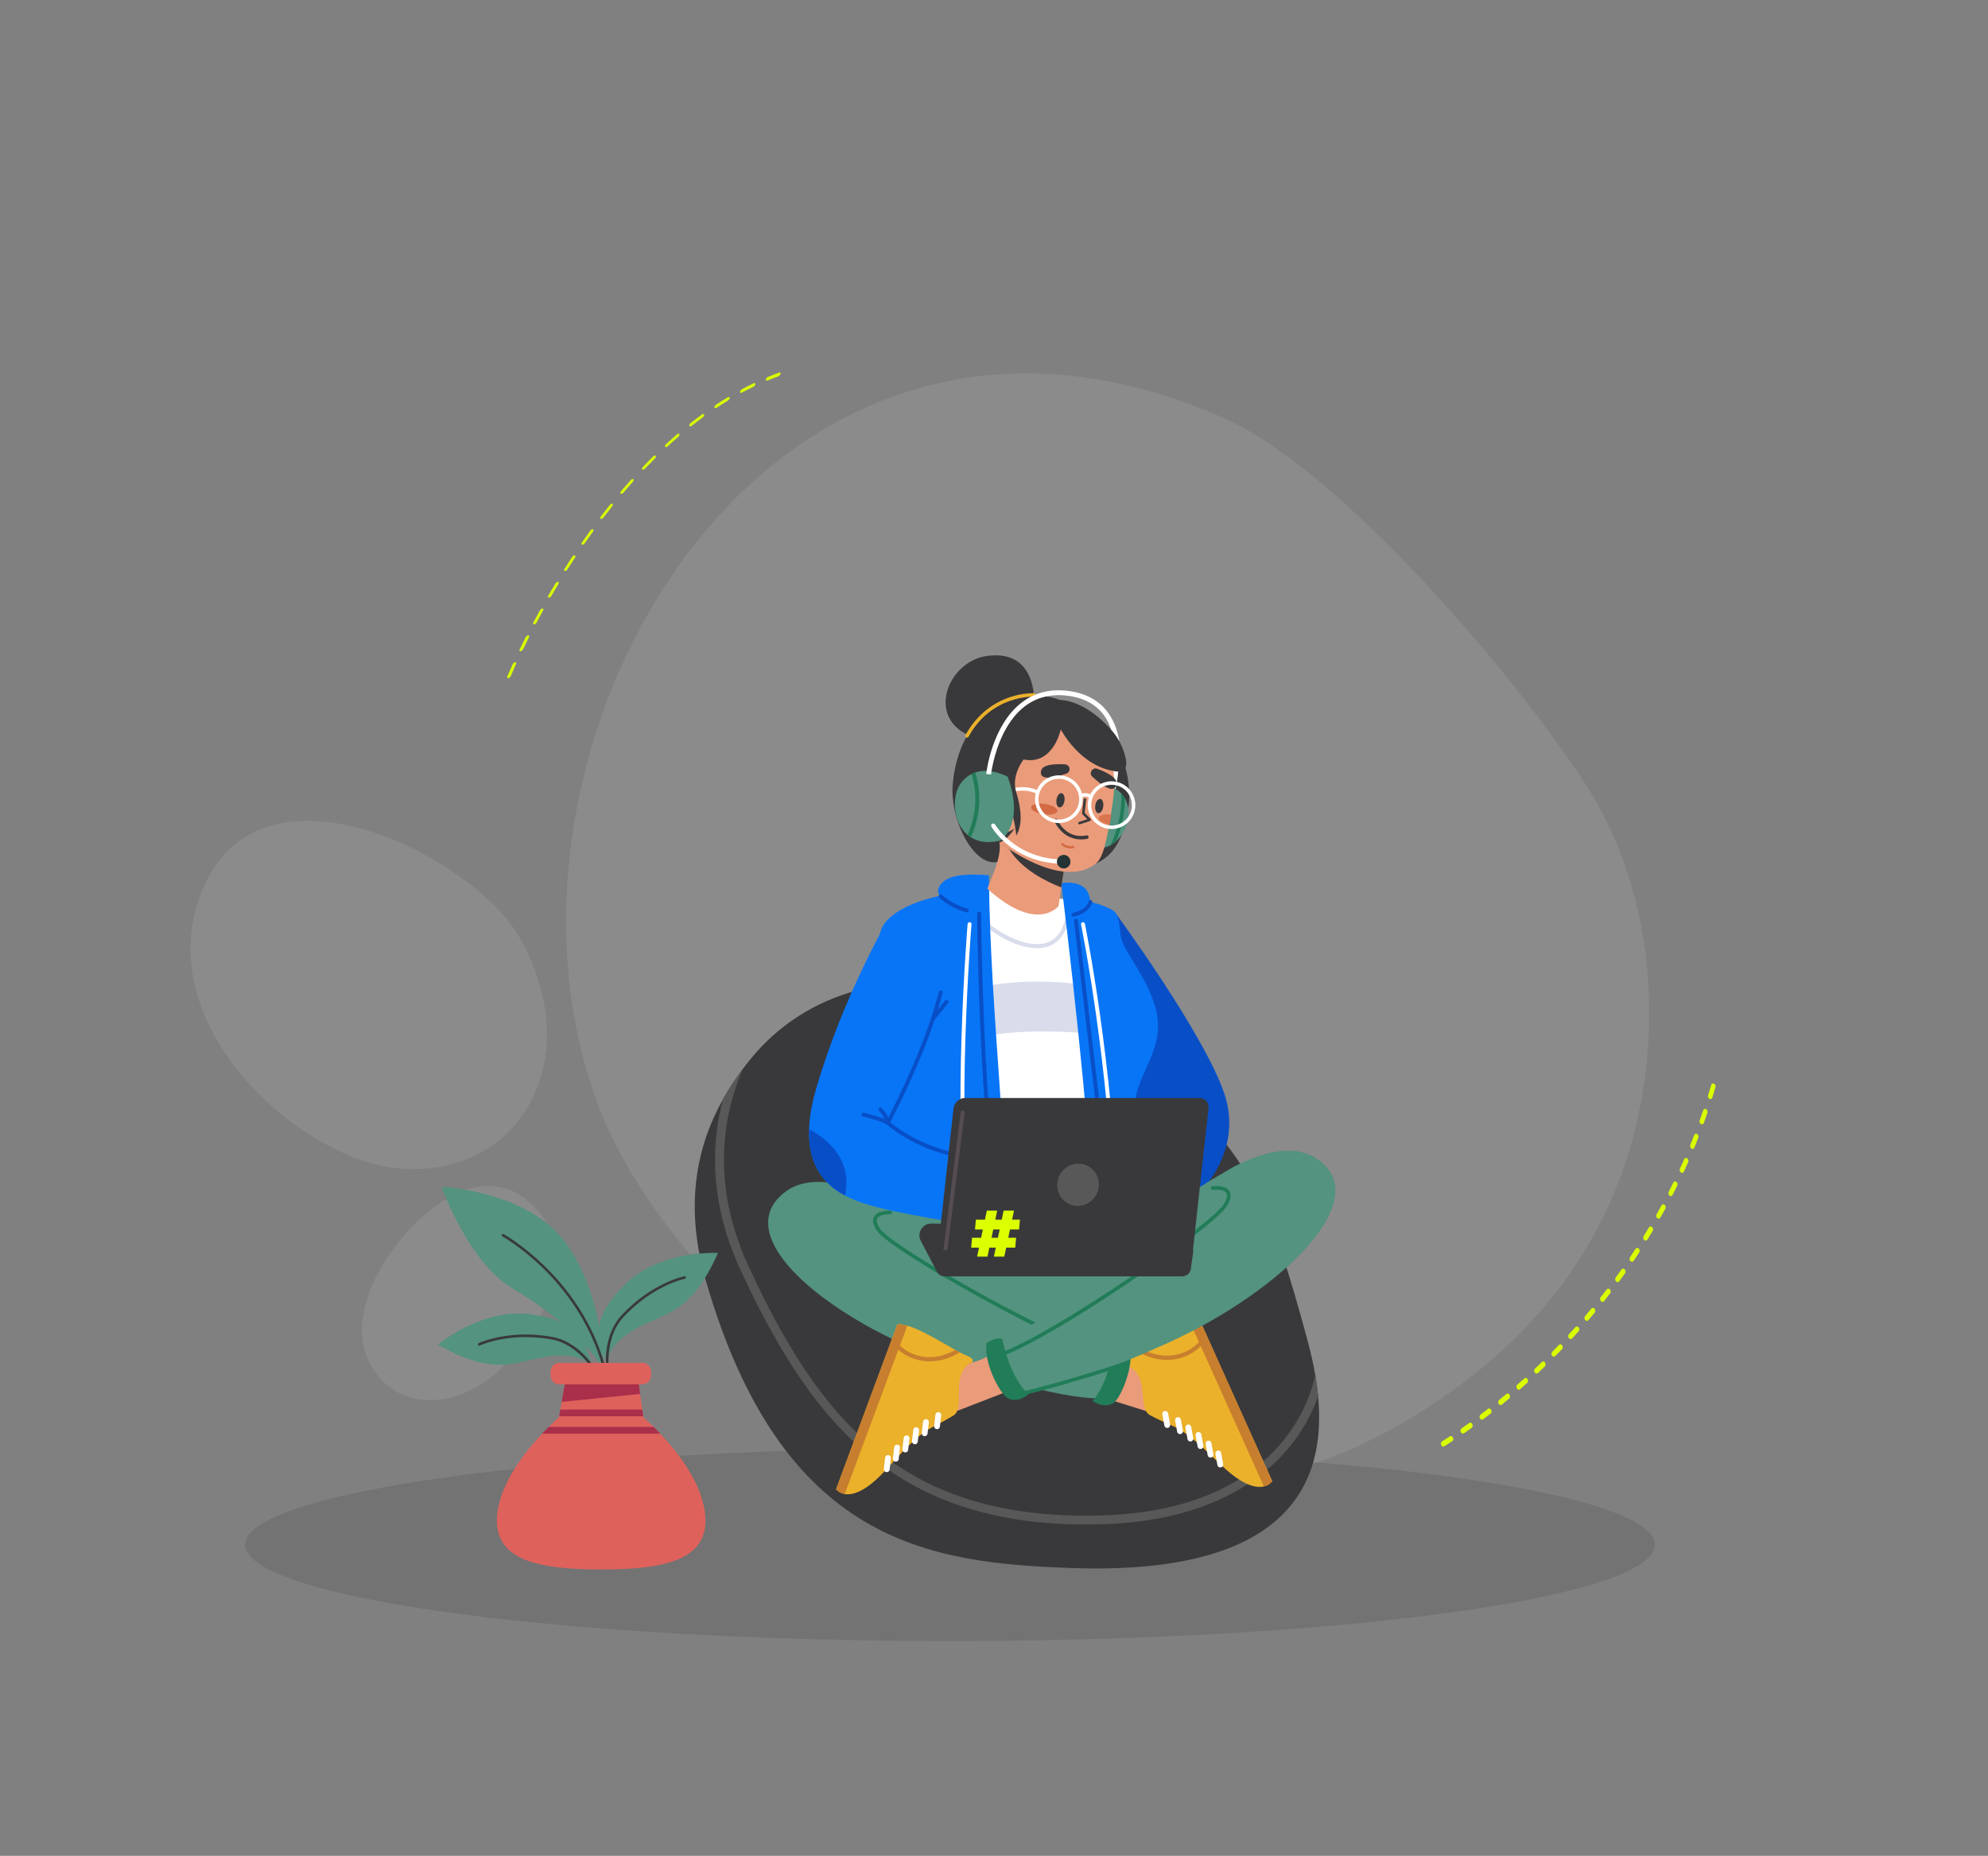 <?xml version="1.0" encoding="UTF-8"?> <svg xmlns="http://www.w3.org/2000/svg" width="361" height="337" viewBox="0 0 361 337" fill="none"><rect x="0" y="0" width="361" height="337" fill="#808080" stroke="none"/> <path opacity="0.4" d="M287.612 141.916C295.853 154.551 300.016 170.199 299.407 187.175C298.62 209.093 289.89 237.095 256.43 257.371C193.034 295.786 124.675 241.932 108.914 201.428C83.873 137.052 138.429 38.863 222.253 75.931C243.097 85.146 274.53 121.867 287.612 141.916Z" fill="white" fill-opacity="0.22"></path> <path opacity="0.4" d="M63.059 209.703C78.727 216.575 96.794 209.599 99.138 191.032C100.321 181.653 95.895 171.341 91.784 166.575C78.984 151.738 43.486 136.719 35.598 164.985C30.493 183.258 45.783 202.132 63.059 209.703Z" fill="white" fill-opacity="0.22"></path> <path d="M141.7 67.681C141.739 67.722 141.753 67.788 141.738 67.876C141.703 68.059 141.521 68.27 141.328 68.339C140.673 68.574 140.013 68.829 139.361 69.105C139.175 69.181 139.035 69.1 139.066 68.914C139.092 68.734 139.266 68.515 139.456 68.442C140.122 68.167 140.791 67.909 141.462 67.666C141.568 67.621 141.654 67.634 141.7 67.681ZM137.128 69.606C137.16 69.639 137.173 69.691 137.17 69.752C137.158 69.933 136.993 70.149 136.804 70.236C136.119 70.568 135.425 70.917 134.745 71.28C134.557 71.381 134.395 71.329 134.401 71.154C134.401 70.986 134.555 70.76 134.747 70.663C135.443 70.29 136.153 69.932 136.847 69.597C136.969 69.544 137.072 69.547 137.128 69.606ZM132.448 72.14C132.472 72.166 132.491 72.198 132.491 72.249C132.507 72.408 132.366 72.635 132.168 72.753C131.485 73.164 130.8 73.599 130.125 74.045C129.935 74.169 129.762 74.144 129.736 73.988C129.71 73.832 129.841 73.608 130.032 73.483C130.722 73.028 131.424 72.584 132.123 72.163C132.263 72.076 132.384 72.074 132.448 72.14ZM127.827 75.227C127.845 75.246 127.856 75.27 127.864 75.291C127.906 75.438 127.788 75.664 127.598 75.802C126.936 76.287 126.262 76.798 125.608 77.317C125.425 77.463 125.231 77.467 125.177 77.333C125.123 77.199 125.234 76.966 125.416 76.821C126.086 76.292 126.773 75.768 127.451 75.275C127.6 75.171 127.753 75.15 127.827 75.227ZM123.338 78.8C123.349 78.811 123.356 78.818 123.36 78.835C123.43 78.96 123.335 79.184 123.154 79.343C122.515 79.891 121.874 80.463 121.243 81.045C121.065 81.208 120.863 81.243 120.787 81.125C120.711 81.007 120.793 80.782 120.97 80.619C121.617 80.027 122.27 79.443 122.921 78.882C123.078 78.748 123.257 78.716 123.338 78.8ZM119.06 82.76C119.064 82.764 119.064 82.764 119.067 82.767C119.156 82.873 119.087 83.098 118.916 83.268C118.41 83.773 117.901 84.288 117.405 84.805C117.305 84.908 117.206 85.011 117.107 85.114C116.94 85.288 116.729 85.353 116.635 85.254C116.54 85.156 116.602 84.937 116.76 84.765C116.859 84.662 116.958 84.559 117.064 84.449C117.572 83.921 118.087 83.399 118.6 82.887C118.765 82.723 118.969 82.665 119.06 82.76ZM115.025 87.024C115.113 87.116 115.066 87.325 114.915 87.49C114.347 88.125 113.777 88.784 113.214 89.45C113.057 89.635 112.842 89.72 112.728 89.64C112.615 89.561 112.648 89.35 112.805 89.165C113.374 88.493 113.956 87.821 114.53 87.18C114.691 86.999 114.903 86.924 115.011 87.01C115.018 87.017 115.021 87.021 115.025 87.024ZM111.244 91.514C111.324 91.599 111.293 91.785 111.158 91.955C110.628 92.616 110.096 93.301 109.574 93.983C109.43 94.169 109.209 94.275 109.087 94.212C108.965 94.149 108.979 93.944 109.122 93.758C109.647 93.066 110.195 92.371 110.728 91.7C110.881 91.511 111.099 91.416 111.215 91.485C111.226 91.496 111.233 91.503 111.244 91.514ZM107.725 96.149C107.802 96.229 107.779 96.399 107.66 96.559C107.165 97.243 106.673 97.945 106.182 98.647C106.045 98.84 105.825 98.959 105.694 98.913C105.559 98.863 105.557 98.667 105.688 98.48C106.175 97.775 106.679 97.061 107.181 96.37C107.318 96.177 107.541 96.061 107.67 96.118C107.696 96.12 107.711 96.134 107.725 96.149ZM104.456 100.889C104.526 100.962 104.512 101.115 104.413 101.27C103.954 101.967 103.496 102.677 103.042 103.392C102.919 103.586 102.699 103.719 102.556 103.685C102.412 103.652 102.394 103.466 102.517 103.271C102.975 102.547 103.439 101.83 103.897 101.133C104.03 100.936 104.243 100.81 104.384 100.853C104.414 100.859 104.438 100.87 104.456 100.889ZM101.429 105.7C101.495 105.769 101.484 105.912 101.401 106.058C100.976 106.764 100.551 107.483 100.133 108.196C100.017 108.398 99.801 108.535 99.648 108.518C99.492 108.497 99.468 108.317 99.578 108.122C99.999 107.399 100.43 106.673 100.861 105.961C100.981 105.763 101.197 105.626 101.347 105.653C101.377 105.658 101.407 105.678 101.429 105.7ZM98.624 110.549C98.688 110.615 98.689 110.745 98.605 110.891C98.21 111.602 97.819 112.331 97.437 113.043C97.331 113.242 97.119 113.396 96.96 113.385C96.802 113.375 96.755 113.211 96.862 113.012C97.247 112.29 97.641 111.565 98.045 110.837C98.152 110.638 98.371 110.491 98.529 110.502C98.569 110.504 98.6 110.523 98.624 110.549ZM96.049 115.417C96.108 115.479 96.112 115.6 96.045 115.736C95.677 116.462 95.319 117.186 94.979 117.891C94.885 118.091 94.671 118.255 94.5 118.257C94.333 118.263 94.277 118.102 94.376 117.896C94.722 117.185 95.083 116.451 95.457 115.718C95.56 115.515 95.772 115.361 95.933 115.361C95.98 115.371 96.02 115.388 96.049 115.417ZM93.698 120.3C93.754 120.358 93.761 120.469 93.699 120.598C93.083 121.957 92.768 122.739 92.761 122.745C92.681 122.945 92.478 123.121 92.301 123.143C92.125 123.166 92.056 123.017 92.13 122.823C92.145 122.787 92.457 122.015 93.089 120.634C93.182 120.434 93.389 120.262 93.557 120.256C93.622 120.247 93.666 120.267 93.698 120.3Z" fill="#DBFF00"></path> <path d="M157.236 222.343C157.352 222.463 157.364 222.67 157.249 222.856C157.109 223.082 156.846 223.188 156.652 223.097C156.201 222.878 155.968 222.755 155.957 222.744C155.772 222.644 155.735 222.383 155.878 222.161C156.021 221.939 156.288 221.837 156.473 221.937C156.473 221.937 156.71 222.063 157.146 222.276C157.186 222.3 157.212 222.317 157.236 222.343Z" fill="#C8BAAE"></path> <path opacity="0.4" d="M92.654 246.684C85.377 255.407 73.696 257.084 68.093 249.118C64.754 244.373 65.584 239.55 66.626 235.993C69.873 224.924 86.09 207.666 97.044 219.173C104.757 227.274 100.68 237.061 92.654 246.684Z" fill="white" fill-opacity="0.22"></path> <path d="M311.031 196.747C311.105 196.733 311.179 196.747 311.256 196.78C311.469 196.889 311.583 197.18 311.509 197.432C311.328 198.049 311.138 198.681 310.945 199.3C310.866 199.553 310.633 199.657 310.42 199.547C310.207 199.431 310.103 199.138 310.177 198.887C310.37 198.274 310.556 197.649 310.734 197.039C310.78 196.875 310.898 196.771 311.031 196.747ZM309.572 201.36C309.651 201.345 309.736 201.357 309.816 201.403C310.025 201.527 310.124 201.821 310.043 202.067C309.838 202.675 309.622 203.285 309.406 203.895C309.32 204.141 309.079 204.233 308.869 204.11C308.66 203.986 308.565 203.684 308.651 203.438C308.87 202.841 309.08 202.232 309.282 201.631C309.336 201.479 309.444 201.384 309.572 201.36ZM307.929 205.872C308.014 205.856 308.105 205.873 308.191 205.925C308.397 206.056 308.486 206.359 308.393 206.6C308.163 207.192 307.923 207.793 307.681 208.381C307.582 208.616 307.34 208.702 307.139 208.563C306.937 208.424 306.848 208.121 306.947 207.886C307.184 207.299 307.425 206.705 307.651 206.12C307.702 205.982 307.807 205.894 307.929 205.872ZM306.104 210.261C306.194 210.244 306.292 210.267 306.381 210.332C306.583 210.477 306.662 210.782 306.558 211.018C306.302 211.595 306.043 212.179 305.782 212.75C305.676 212.98 305.425 213.047 305.228 212.9C305.03 212.754 304.956 212.442 305.061 212.212C305.323 211.641 305.583 211.063 305.834 210.494C305.893 210.368 305.993 210.282 306.104 210.261ZM304.121 214.537C304.217 214.52 304.321 214.548 304.416 214.618C304.609 214.772 304.677 215.079 304.566 215.31C304.292 215.869 304.008 216.438 303.721 216.993C303.604 217.218 303.356 217.271 303.162 217.117C302.968 216.956 302.905 216.649 303.017 216.425C303.3 215.877 303.58 215.316 303.854 214.756C303.913 214.63 304.01 214.558 304.121 214.537ZM301.972 218.688C302.073 218.669 302.182 218.697 302.28 218.78C302.469 218.942 302.528 219.257 302.409 219.476C302.115 220.019 301.81 220.564 301.505 221.109C301.381 221.329 301.131 221.368 300.94 221.2C300.75 221.032 300.698 220.723 300.822 220.503C301.123 219.965 301.428 219.42 301.718 218.885C301.78 218.778 301.871 218.707 301.972 218.688ZM299.68 222.716C299.786 222.697 299.902 222.729 300.001 222.82C300.187 222.995 300.234 223.306 300.103 223.52C299.79 224.046 299.465 224.575 299.141 225.103C299.01 225.317 298.757 225.344 298.571 225.168C298.384 224.992 298.343 224.681 298.474 224.467C298.794 223.946 299.113 223.419 299.428 222.899C299.496 222.791 299.584 222.734 299.68 222.716ZM297.247 226.608C297.358 226.587 297.48 226.626 297.582 226.729C297.764 226.912 297.8 227.224 297.663 227.433C297.33 227.943 296.991 228.453 296.646 228.958C296.508 229.161 296.253 229.181 296.071 228.997C295.894 228.813 295.858 228.501 295.995 228.292C296.335 227.788 296.675 227.284 297.003 226.775C297.068 226.682 297.151 226.626 297.247 226.608ZM294.681 230.375C294.797 230.353 294.926 230.397 295.029 230.507C295.207 230.698 295.232 231.012 295.088 231.208C294.74 231.7 294.382 232.194 294.022 232.682C293.878 232.878 293.621 232.885 293.448 232.693C293.275 232.501 293.25 232.187 293.394 231.991C293.749 231.504 294.108 231.017 294.451 230.526C294.511 230.44 294.596 230.391 294.681 230.375ZM291.991 234.009C292.113 233.986 292.248 234.035 292.352 234.152C292.521 234.351 292.54 234.66 292.39 234.857C292.028 235.332 291.65 235.809 291.276 236.278C291.125 236.469 290.866 236.463 290.697 236.264C290.529 236.064 290.514 235.748 290.665 235.557C291.033 235.089 291.406 234.612 291.769 234.145C291.831 234.065 291.911 234.023 291.991 234.009ZM289.188 237.507C289.316 237.484 289.458 237.539 289.558 237.663C289.721 237.863 289.731 238.18 289.578 238.364C289.197 238.822 288.81 239.281 288.422 239.732C288.264 239.918 288.008 239.897 287.843 239.691C287.678 239.484 287.675 239.172 287.833 238.987C288.216 238.536 288.604 238.084 288.98 237.627C289.039 237.562 289.114 237.521 289.188 237.507ZM286.279 240.876C286.412 240.852 286.555 240.913 286.662 241.043C286.821 241.251 286.819 241.563 286.66 241.742C286.269 242.181 285.863 242.623 285.466 243.056C285.306 243.228 285.043 243.202 284.889 242.993C284.735 242.785 284.736 242.465 284.896 242.293C285.293 241.86 285.694 241.419 286.086 240.987C286.141 240.929 286.211 240.889 286.279 240.876ZM283.276 244.12C283.414 244.095 283.562 244.156 283.666 244.299C283.821 244.515 283.814 244.828 283.647 244.995C283.242 245.416 282.827 245.839 282.417 246.261C282.25 246.428 281.99 246.388 281.84 246.171C281.69 245.955 281.703 245.64 281.87 245.474C282.281 245.058 282.691 244.636 283.096 244.215C283.142 244.166 283.207 244.133 283.276 244.12ZM280.17 247.228C280.314 247.201 280.469 247.267 280.569 247.425C280.719 247.641 280.701 247.957 280.529 248.124C280.11 248.528 279.681 248.94 279.261 249.337C279.088 249.498 278.832 249.45 278.686 249.226C278.54 249.002 278.56 248.693 278.733 248.532C279.153 248.135 279.578 247.731 279.997 247.328C280.047 247.271 280.107 247.239 280.17 247.228ZM276.981 250.208C277.129 250.18 277.285 250.253 277.387 250.417C277.528 250.642 277.503 250.952 277.33 251.113C276.902 251.498 276.464 251.891 276.025 252.271C275.85 252.426 275.592 252.365 275.451 252.14C275.311 251.915 275.341 251.604 275.515 251.45C275.95 251.071 276.387 250.677 276.811 250.3C276.867 250.249 276.922 250.218 276.981 250.208ZM273.707 253.061C273.855 253.033 274.023 253.111 274.121 253.283C274.258 253.515 274.226 253.819 274.046 253.968C273.604 254.342 273.152 254.711 272.708 255.071C272.527 255.22 272.273 255.152 272.137 254.92C272 254.687 272.037 254.382 272.218 254.233C272.656 253.873 273.103 253.505 273.544 253.132C273.598 253.095 273.654 253.071 273.707 253.061ZM270.352 255.773C270.506 255.745 270.675 255.829 270.774 256.007C270.905 256.24 270.864 256.547 270.681 256.689C270.226 257.045 269.764 257.395 269.312 257.737C269.13 257.879 268.873 257.798 268.742 257.565C268.611 257.331 268.658 257.024 268.84 256.881C269.287 256.541 269.749 256.19 270.199 255.835C270.254 255.805 270.304 255.782 270.352 255.773ZM266.923 258.35C267.082 258.32 267.258 258.41 267.353 258.596C267.48 258.837 267.426 259.139 267.243 259.274C266.778 259.612 266.308 259.943 265.841 260.267C265.651 260.398 265.398 260.309 265.277 260.067C265.155 259.825 265.209 259.523 265.398 259.393C265.86 259.07 266.331 258.738 266.791 258.408C266.828 258.374 266.875 258.359 266.923 258.35ZM263.405 260.774C263.569 260.743 263.747 260.846 263.843 261.038C263.96 261.281 263.901 261.584 263.71 261.708C263.226 262.028 262.74 262.335 262.273 262.632C262.082 262.756 261.827 262.654 261.716 262.41C261.6 262.167 261.664 261.863 261.856 261.746C262.324 261.456 262.798 261.144 263.283 260.83C263.321 260.796 263.362 260.781 263.405 260.774Z" fill="#DBFF00"></path> <ellipse cx="172.5" cy="280.5" rx="128" ry="17.5" fill="black" fill-opacity="0.1"></ellipse> <g clip-path="url(#clip0_1976_14221)"> <path d="M194.553 284.737C168.733 283.827 142.025 280.297 128.198 232.63C124.085 218.459 126.758 207.731 131.271 199.642C132.385 197.642 133.612 195.811 134.877 194.124C135.352 193.491 135.834 192.877 136.316 192.281C146.406 179.885 163.325 175.439 178.329 180.919C186.742 183.992 197.533 188.531 207.153 194.438C226.482 206.308 231.02 219.833 237.336 243.045C237.881 245.039 238.419 247.271 238.832 249.648C239.051 250.914 239.233 252.225 239.358 253.554C240.76 268.402 235.045 286.16 194.553 284.737Z" fill="#39393B"></path> <path d="M239.358 253.561C238.5 255.975 237.279 258.433 235.652 260.765C230.77 267.775 220.598 276.24 199.892 276.792C198.978 276.817 198.083 276.83 197.195 276.83C189.283 276.83 182.304 275.87 175.925 273.92C169.253 271.882 163.432 268.797 158.124 264.509C149.254 257.335 141.937 246.845 134.419 230.498C131.446 224.04 129.906 217.494 129.844 211.042C129.806 207.198 130.282 203.379 131.277 199.655C132.391 197.655 133.618 195.824 134.883 194.137C134.563 194.877 134.25 195.654 133.956 196.463C131.252 203.894 129.387 215.719 135.878 229.828C149.079 258.527 164.383 276.121 199.855 275.193C219.897 274.666 229.674 266.559 234.344 259.856C236.785 256.357 238.162 252.814 238.838 249.661C239.051 250.921 239.232 252.225 239.358 253.561Z" fill="#585859"></path> <path d="M202.421 165.595C202.421 165.595 218.632 187.629 222.332 198.608C226.031 209.587 217.055 217.381 217.055 217.381L208.717 220.516C208.717 220.51 200.148 181.753 202.421 165.595Z" fill="#084FC7"></path> <path d="M200.987 227.313C193.901 229.665 176.588 235.834 169.07 233.339C168.751 233.232 168.457 233.113 168.175 232.975C167.355 232.574 166.698 232.035 166.235 231.332C163.287 226.837 160.364 207.969 161.678 196.883C161.841 195.498 161.922 193.993 161.947 192.413C161.985 190.086 161.91 187.597 161.81 185.095C161.44 175.677 159.957 169.175 163.982 166.886C167.593 164.83 172.163 163.224 175.073 162.528C176.876 162.096 179.83 161.193 181.902 161.23L190.866 162.861C190.866 162.861 198.602 164.152 200.386 165.475C202.17 166.792 203.084 172.605 206.307 177.928C209.531 183.252 210.232 188.594 207.152 194.438C204.473 199.523 204.943 197.592 204.592 205.931C204.167 216.152 214.826 222.723 200.987 227.313Z" fill="white"></path> <path opacity="0.8" d="M177.189 179.427C177.189 179.427 186.904 176.913 199.304 179.233L199.604 187.817C199.604 187.817 185.971 186.299 177.383 188.488L177.189 179.427Z" fill="#CED3E6"></path> <path opacity="0.8" d="M188.349 172.178C188.218 172.178 188.086 172.172 187.949 172.166C182.641 171.89 177.771 167.2 177.571 166.999C177.427 166.861 177.427 166.629 177.564 166.485C177.702 166.341 177.934 166.341 178.078 166.479C178.128 166.523 182.954 171.181 187.986 171.438C192.806 171.696 193.388 166.905 193.413 166.698C193.438 166.497 193.613 166.353 193.814 166.378C194.014 166.397 194.158 166.579 194.133 166.78C194.133 166.836 193.494 172.178 188.349 172.178Z" fill="#CED3E6"></path> <path opacity="0.8" d="M173.302 215.155C173.265 215.124 173.234 215.092 173.202 215.049C173.096 214.867 173.152 214.635 173.327 214.528C180.232 210.34 186.854 208.866 191.192 208.364C195.905 207.819 198.941 208.258 199.066 208.283C199.272 208.314 199.416 208.509 199.385 208.716C199.354 208.922 199.16 209.067 198.953 209.035C198.922 209.029 195.867 208.59 191.248 209.129C186.992 209.625 180.488 211.079 173.716 215.187C173.59 215.256 173.428 215.243 173.302 215.155Z" fill="#CED3E6"></path> <path d="M182.328 230.731C175.95 228.705 170.179 224.63 166.242 220.999C165.929 220.711 165.628 220.428 165.34 220.146C163.3 218.159 161.86 219.181 161.234 218.039C158.849 213.669 160.201 196.52 161.234 190.218C162.267 183.923 157.929 172.385 160.264 168.26C162.599 164.134 170.642 162.691 170.642 162.691C170.642 162.691 169.503 161.362 171.662 159.839C173.822 158.315 179.568 158.948 179.568 158.948C179.843 186.205 183.699 211.518 182.328 230.731Z" fill="#0875F7"></path> <path d="M176.057 222.918C175.881 222.918 175.731 222.792 175.706 222.617C172.802 203.712 175.675 168.147 175.706 167.789C175.725 167.595 175.894 167.451 176.088 167.463C176.282 167.482 176.432 167.651 176.413 167.846C176.382 168.203 173.521 203.68 176.413 222.504C176.445 222.698 176.307 222.88 176.113 222.911C176.094 222.918 176.075 222.918 176.057 222.918Z" fill="white"></path> <path d="M181.896 225.752C181.727 225.752 181.576 225.633 181.545 225.457C177.746 203.743 177.445 166.272 177.445 165.895C177.445 165.701 177.602 165.538 177.796 165.538C177.99 165.538 178.153 165.695 178.153 165.889C178.153 166.265 178.459 203.674 182.246 225.332C182.278 225.526 182.152 225.708 181.958 225.746C181.933 225.752 181.914 225.752 181.896 225.752Z" fill="#084FC7"></path> <path d="M175.593 165.682C175.562 165.682 175.531 165.676 175.499 165.67C172.495 164.867 170.655 163.093 170.573 163.017C170.436 162.88 170.429 162.654 170.567 162.516C170.705 162.378 170.93 162.372 171.068 162.51C171.087 162.528 172.858 164.234 175.675 164.986C175.862 165.036 175.975 165.231 175.925 165.425C175.894 165.576 175.75 165.682 175.593 165.682Z" fill="#084FC7"></path> <path d="M209.963 218.829C209.963 218.829 207.691 226.498 199.228 230.154C198.177 209.361 195.798 185.616 192.725 160.359C192.725 160.359 195.961 159.788 197.306 161.644C197.889 162.441 198.014 163.795 198.014 163.795C198.014 163.795 199.666 164.115 201.475 164.961C203.284 165.808 203.078 166.968 203.509 169.915C203.941 172.862 208.486 177.42 209.963 183.597C211.44 189.773 207.522 193.711 206.301 198.896C205.074 204.069 209.963 218.829 209.963 218.829Z" fill="#0875F7"></path> <path d="M202.696 222.046C202.502 222.046 202.346 221.896 202.339 221.701C201.519 193.416 196.362 168.14 196.312 167.89C196.274 167.695 196.393 167.507 196.587 167.47C196.781 167.432 196.969 167.551 197.006 167.745C197.056 167.996 202.227 193.328 203.047 221.683C203.053 221.877 202.896 222.046 202.702 222.046C202.702 222.046 202.702 222.046 202.696 222.046Z" fill="white"></path> <path d="M194.909 166.466C194.74 166.466 194.59 166.341 194.558 166.172C194.527 165.977 194.658 165.795 194.846 165.758C194.871 165.751 197.15 165.338 197.669 163.688C197.726 163.5 197.926 163.394 198.114 163.456C198.301 163.513 198.402 163.714 198.345 163.902C197.688 165.971 195.072 166.441 194.965 166.46C194.946 166.46 194.928 166.466 194.909 166.466Z" fill="#084FC7"></path> <path d="M201.87 222.046C201.695 222.046 201.538 221.915 201.52 221.733C199.016 200.878 195.06 167.551 195.022 167.219C194.997 167.024 195.141 166.849 195.335 166.824C195.529 166.799 195.705 166.943 195.73 167.137C195.767 167.469 199.723 200.802 202.227 221.651C202.252 221.846 202.114 222.021 201.914 222.046C201.895 222.046 201.883 222.046 201.87 222.046Z" fill="#084FC7"></path> <path d="M180.846 237.019C181.928 237.797 183.631 238.606 186.191 239.421C200.713 244.048 214.026 236.581 214.026 236.581C214.834 232.599 214.333 228.072 212.994 226.416C213.413 225.827 213.138 225.125 213.138 225.125L226.501 211.23C218.903 217.538 209.501 219.601 202.184 224.034C202.184 224.034 202.184 224.034 202.177 224.034C200.068 225.313 198.171 226.435 196.782 227.213C194.66 228.404 191.956 228.523 189.302 228.153C184.132 227.438 179.174 224.886 179.174 224.886C179.174 224.886 162.531 217.331 159.414 217.582C156.991 217.776 170.048 231.426 180.846 237.019Z" fill="#539380"></path> <path d="M206.565 248.67C206.565 248.67 202.284 247.434 200.963 246.042L197.983 253.065L208.117 256.232C208.124 256.232 208.261 250.062 206.565 248.67Z" fill="#EA9B7A"></path> <path d="M231.02 268.954L217.919 239.829C217.431 239.791 216.818 239.923 216.129 240.173C213.588 241.101 210.014 243.66 207.717 245.158C207.448 245.334 207.197 245.497 206.966 245.641C206.577 245.879 206.246 246.068 205.995 246.187C203.974 247.096 205.038 248.187 205.038 248.187C208.806 250.074 206.509 255.667 208.806 256.972C208.806 256.972 209.782 257.542 212.899 258.915C216.017 260.289 219.153 263.606 222.057 266.321C225.806 269.832 228.16 270.24 229.506 269.92C230.582 269.669 231.02 268.954 231.02 268.954Z" fill="#EBB12B"></path> <path d="M231.02 268.954L217.919 239.829C217.431 239.791 216.817 239.923 216.129 240.173L229.505 269.92C230.582 269.669 231.02 268.954 231.02 268.954Z" fill="#C77E2E"></path> <path d="M219.259 242.801L218.871 241.936C218.276 243.246 217.124 244.732 214.921 245.604C211.985 246.757 209.269 245.905 207.723 245.165C207.454 245.34 207.203 245.503 206.972 245.648C208.543 246.494 211.679 247.698 215.196 246.318C217.3 245.478 218.539 244.111 219.259 242.801Z" fill="#C77E2E"></path> <path d="M214.395 257.649C214.301 257.436 214.064 257.304 213.819 257.348C213.532 257.398 213.344 257.674 213.394 257.962L213.763 259.988C213.813 260.276 214.089 260.464 214.377 260.414C214.664 260.364 214.852 260.088 214.802 259.799L214.433 257.774C214.427 257.73 214.414 257.686 214.395 257.649Z" fill="white"></path> <path d="M212.073 256.526C211.979 256.313 211.741 256.182 211.497 256.225C211.209 256.276 211.021 256.552 211.072 256.84L211.441 258.865C211.491 259.154 211.766 259.342 212.054 259.292C212.342 259.241 212.53 258.966 212.48 258.677L212.111 256.652C212.104 256.602 212.092 256.564 212.073 256.526Z" fill="white"></path> <path d="M216.273 258.991C216.179 258.777 215.942 258.646 215.697 258.69C215.409 258.74 215.222 259.016 215.272 259.304L215.641 261.329C215.691 261.618 215.967 261.806 216.254 261.756C216.542 261.706 216.73 261.43 216.68 261.141L216.311 259.116C216.305 259.072 216.292 259.028 216.273 258.991Z" fill="white"></path> <path d="M218.107 260.351C218.013 260.138 217.775 260.007 217.531 260.05C217.243 260.101 217.056 260.376 217.106 260.665L217.475 262.69C217.525 262.979 217.801 263.167 218.088 263.117C218.376 263.066 218.564 262.791 218.514 262.502L218.145 260.477C218.132 260.433 218.12 260.389 218.107 260.351Z" fill="white"></path> <path d="M219.935 261.913C219.841 261.699 219.604 261.568 219.36 261.612C219.072 261.662 218.884 261.938 218.934 262.226L219.303 264.251C219.353 264.54 219.629 264.728 219.917 264.678C220.205 264.628 220.392 264.352 220.342 264.063L219.973 262.038C219.967 261.994 219.954 261.95 219.935 261.913Z" fill="white"></path> <path d="M221.706 263.706C221.612 263.493 221.374 263.361 221.13 263.405C220.842 263.455 220.654 263.731 220.704 264.019L221.074 266.045C221.124 266.333 221.399 266.521 221.687 266.471C221.975 266.421 222.163 266.145 222.113 265.857L221.743 263.831C221.731 263.781 221.718 263.744 221.706 263.706Z" fill="white"></path> <path d="M159.419 217.582C159.419 217.582 148.885 211.888 142.788 216.29C131.634 224.341 150.562 239.822 172.22 247.384C193.877 254.946 200.906 253.912 200.906 253.912C200.906 253.912 205.613 252.614 203.942 244.976C203.942 244.976 191.461 240.224 184.964 235.245C178.46 230.26 174.035 224.159 159.419 217.582Z" fill="#539380"></path> <path d="M203.091 247.196C198.547 246.105 189.295 241.848 178.335 235.822C170.135 231.314 160.684 225.551 159.294 223.551C158.543 222.472 158.355 221.588 158.731 220.924C159.294 219.933 160.922 219.833 161.66 219.839C161.848 219.839 161.998 220.002 161.986 220.19C161.973 220.366 161.829 220.497 161.654 220.497C160.928 220.491 159.657 220.616 159.3 221.25C159 221.776 159.426 222.585 159.832 223.168C160.953 224.78 168.865 229.859 178.648 235.239C187.073 239.873 197.958 245.278 203.241 246.55L203.091 247.196Z" fill="#217C58"></path> <path d="M202.234 243.961C201.721 247.974 200.681 251.623 198.422 254.426C198.422 254.426 200.362 255.824 202.134 254.821C203.486 254.056 206.096 247.786 205.101 244.437C203.968 243.817 202.991 243.597 202.234 243.961Z" fill="#217C58"></path> <path d="M174.755 247.874C174.755 247.874 179.061 247.04 180.282 245.56L183.718 252.363L173.822 256.201C173.816 256.207 173.152 249.378 174.755 247.874Z" fill="#EA9B7A"></path> <path d="M151.82 270.434L162.949 240.5C163.438 240.424 164.051 240.518 164.758 240.725C167.356 241.484 171.093 243.792 173.484 245.14C173.766 245.296 174.022 245.441 174.266 245.566C174.673 245.779 175.011 245.949 175.274 246.043C177.352 246.814 176.488 247.403 176.488 247.403C172.395 249.328 175.393 255.536 173.19 256.997C173.19 256.997 172.251 257.63 169.234 259.21C166.217 260.79 163.306 264.308 160.59 267.211C157.084 270.961 154.762 271.531 153.398 271.299C152.309 271.117 151.82 270.434 151.82 270.434Z" fill="#EBB12B"></path> <path d="M151.82 270.434L162.949 240.5C163.438 240.424 164.051 240.518 164.758 240.725L153.391 271.299C152.309 271.117 151.82 270.434 151.82 270.434Z" fill="#C77E2E"></path> <path d="M161.811 243.553L162.142 242.663C162.825 243.929 164.07 245.34 166.33 246.055C169.334 247.014 171.988 245.98 173.484 245.133C173.766 245.29 174.023 245.434 174.267 245.56C172.758 246.513 169.704 247.924 166.104 246.776C163.945 246.099 162.618 244.807 161.811 243.553Z" fill="#C77E2E"></path> <path d="M167.65 258.044C167.731 257.824 167.957 257.674 168.201 257.705C168.489 257.737 168.695 258 168.664 258.288L168.432 260.333C168.401 260.621 168.138 260.828 167.85 260.797C167.562 260.765 167.356 260.502 167.387 260.213L167.619 258.169C167.625 258.125 167.637 258.082 167.65 258.044Z" fill="white"></path> <path d="M169.897 256.765C169.978 256.545 170.204 256.395 170.448 256.426C170.736 256.458 170.942 256.721 170.911 257.009L170.679 259.054C170.648 259.342 170.385 259.549 170.097 259.518C169.809 259.486 169.603 259.223 169.634 258.934L169.866 256.89C169.872 256.846 169.884 256.802 169.897 256.765Z" fill="white"></path> <path d="M165.872 259.511C165.954 259.292 166.179 259.147 166.423 259.173C166.711 259.204 166.918 259.467 166.886 259.756L166.655 261.8C166.624 262.088 166.361 262.295 166.073 262.264C165.785 262.232 165.578 261.969 165.61 261.681L165.841 259.637C165.847 259.593 165.86 259.549 165.872 259.511Z" fill="white"></path> <path d="M164.132 260.991C164.214 260.772 164.439 260.627 164.683 260.652C164.971 260.684 165.178 260.947 165.146 261.236L164.915 263.28C164.883 263.568 164.62 263.775 164.333 263.744C164.045 263.712 163.838 263.449 163.869 263.161L164.101 261.116C164.107 261.073 164.12 261.029 164.132 260.991Z" fill="white"></path> <path d="M162.412 262.672C162.493 262.452 162.718 262.308 162.962 262.333C163.25 262.364 163.457 262.628 163.426 262.916L163.194 264.96C163.163 265.249 162.9 265.456 162.612 265.424C162.324 265.393 162.117 265.129 162.149 264.841L162.38 262.797C162.387 262.753 162.399 262.709 162.412 262.672Z" fill="white"></path> <path d="M160.765 264.571C160.846 264.352 161.072 264.201 161.316 264.233C161.604 264.264 161.81 264.527 161.779 264.816L161.547 266.86C161.516 267.148 161.253 267.355 160.965 267.324C160.677 267.293 160.471 267.029 160.502 266.741L160.734 264.697C160.74 264.653 160.753 264.615 160.765 264.571Z" fill="white"></path> <path d="M222.207 212.954C222.207 212.954 232.172 206.314 238.651 210.139C250.5 217.13 233.067 234.286 212.192 243.804C191.324 253.322 184.225 252.94 184.225 252.94C184.225 252.94 179.425 252.081 180.382 244.318C180.382 244.318 192.375 238.437 198.39 232.881C204.406 227.332 208.255 220.848 222.207 212.954Z" fill="#539380"></path> <path d="M203.98 247.384C202.828 247.76 201.664 248.143 200.456 248.525C195.786 249.999 190.453 251.541 185.627 252.727L185.608 253.416C189.971 252.35 195.085 250.908 200.65 249.153C201.739 248.808 202.847 248.45 203.961 248.08L203.98 247.384Z" fill="#217C58"></path> <path d="M181.434 246.456C185.859 244.952 194.685 239.866 205.044 232.856C212.793 227.614 221.681 221.005 222.877 218.886C223.521 217.745 223.634 216.848 223.196 216.221C222.545 215.287 220.918 215.331 220.179 215.406C219.991 215.425 219.853 215.6 219.885 215.788C219.916 215.958 220.066 216.077 220.242 216.064C220.968 215.995 222.238 216.002 222.658 216.597C223.002 217.093 222.658 217.939 222.307 218.56C221.343 220.265 213.926 226.047 204.675 232.311C196.713 237.697 186.366 244.08 181.221 245.836L181.434 246.456Z" fill="#217C58"></path> <path d="M181.984 243.158C182.86 247.108 184.231 250.645 186.741 253.228C186.741 253.228 184.938 254.802 183.086 253.962C181.671 253.322 178.498 247.315 179.18 243.892C180.25 243.171 181.202 242.87 181.984 243.158Z" fill="#217C58"></path> <path d="M180.638 211.487L179.837 222.943C179.837 222.943 166.235 220.999 159.563 219.293C157.616 218.798 155.438 218.159 153.435 217.093C149.748 215.13 146.694 211.713 146.919 205.054C146.988 202.915 147.401 200.445 148.24 197.573C153.097 180.938 161.234 166.968 161.234 166.968C171.706 171.457 170.823 178.932 170.823 178.932C167.838 186.914 161.234 203.912 161.234 203.912C165.071 208.609 180.638 211.487 180.638 211.487Z" fill="#0875F7"></path> <path d="M161.234 204.27C161.172 204.27 161.103 204.251 161.047 204.213C159.889 203.499 156.74 202.752 156.709 202.746C156.515 202.702 156.396 202.508 156.446 202.32C156.49 202.125 156.684 202.013 156.872 202.056C156.984 202.082 159.194 202.602 160.652 203.229C160.439 202.752 160.089 202.245 159.607 201.693C159.476 201.542 159.494 201.323 159.638 201.191C159.789 201.059 160.008 201.078 160.139 201.223C160.978 202.176 161.454 203.041 161.585 203.862C161.61 204 161.547 204.138 161.435 204.213C161.372 204.251 161.303 204.27 161.234 204.27Z" fill="#084FC7"></path> <path d="M153.441 217.093C149.754 215.13 146.699 211.713 146.925 205.054C149.842 206.584 154.931 210.296 153.441 217.093Z" fill="#084FC7"></path> <path d="M172.087 209.725C172.056 209.725 172.031 209.719 172 209.712C165.265 207.969 161.171 204.332 161.002 204.176C160.883 204.069 160.852 203.894 160.921 203.749C165.728 194.287 168.764 186.776 170.485 180.104C170.535 179.916 170.729 179.797 170.917 179.847C171.105 179.897 171.224 180.091 171.174 180.28C169.452 186.945 166.435 194.425 161.678 203.818C162.586 204.571 166.442 207.537 172.175 209.016C172.363 209.067 172.482 209.261 172.432 209.449C172.388 209.618 172.244 209.725 172.087 209.725Z" fill="#084FC7"></path> <path d="M169.39 185.415C169.315 185.415 169.234 185.39 169.171 185.34C169.015 185.214 168.99 184.995 169.115 184.838L171.612 181.697C171.737 181.54 171.957 181.515 172.113 181.64C172.27 181.766 172.295 181.985 172.169 182.142L169.672 185.283C169.597 185.365 169.497 185.415 169.39 185.415Z" fill="#084FC7"></path> <path d="M181.033 156.54L193.113 158.271C200.962 157.487 203.46 154.358 204.743 147.749C205.388 144.426 204.962 141.491 204.33 139.309C204.167 136.826 203.598 134.682 202.427 133.265C197.125 126.863 192.456 127.114 192.456 127.114C190.084 126.023 182.247 125.276 177.077 131.566C176.914 131.703 173.759 135.052 173.033 142.075C172.332 148.771 176.795 157.324 181.033 156.54Z" fill="#39393B"></path> <path d="M187.781 128.869C187.781 128.869 189.039 117.708 179.149 119.125C172.689 120.047 168.69 128.819 174.598 132.801C180.507 136.783 187.781 128.869 187.781 128.869Z" fill="#39393B"></path> <path d="M175.594 133.948C175.544 133.948 175.494 133.936 175.444 133.911C175.293 133.829 175.237 133.635 175.319 133.484C177.609 129.315 180.877 127.471 183.212 126.656C185.747 125.778 187.718 125.885 187.8 125.885C187.975 125.897 188.106 126.041 188.094 126.217C188.081 126.393 187.937 126.524 187.762 126.512C187.687 126.505 180.057 126.154 175.869 133.785C175.807 133.886 175.7 133.948 175.594 133.948Z" fill="#EBB12B"></path> <path d="M181.979 154.019C181.979 154.019 174.273 149.699 175.788 140.708C177.303 131.716 183.212 126.305 192.269 128.913C192.275 128.913 191.393 154.904 181.979 154.019Z" fill="#39393B"></path> <path d="M203.411 137.485C203.411 137.485 204.199 145.204 202.791 146.32C201.389 147.436 200.012 144.382 200.012 144.382C200.012 144.382 201.927 137.573 203.411 137.485Z" fill="#39393B"></path> <path d="M199.86 147.022C199.86 147.022 202.158 145.003 202.921 147.48C203.685 149.957 202.139 154.515 199.278 153.305L199.86 147.022Z" fill="#D46A43"></path> <path d="M202.69 152.741C202.377 153.029 202.026 153.28 201.644 153.487C200.198 154.264 198.314 154.358 196.049 153.167C196.049 153.167 193.15 149.392 197.432 142.733C197.432 142.733 201.356 141.699 203.604 144.075C203.854 144.338 204.079 144.639 204.28 144.99C204.405 145.204 204.511 145.436 204.611 145.686C205.406 147.712 204.668 150.941 202.69 152.741Z" fill="#539380"></path> <path d="M202.589 143.266C202.771 142.376 202.952 141.272 203.071 140.049C203.015 140.074 202.958 140.093 202.896 140.093C202.652 140.112 202.414 140.012 202.176 139.836C202.07 140.977 201.907 142.012 201.744 142.871L202.589 143.266Z" fill="white"></path> <path d="M202.69 152.741C202.377 153.029 202.026 153.28 201.645 153.487C203.629 149.367 203.685 145.605 203.604 144.075C203.854 144.338 204.079 144.639 204.28 144.99C204.28 146.721 204.023 149.568 202.69 152.741Z" fill="#217C58"></path> <path d="M193.163 158.158L192.218 164.541C192.218 164.541 188.318 169.551 179.292 161.381C180.319 158.785 181.896 155.443 181.489 152.885C181.489 152.885 182.146 153.493 183.285 154.214C183.517 154.365 183.767 154.521 184.03 154.678C186.371 156.108 189.952 157.932 193.163 158.158Z" fill="#EA9B7A"></path> <path d="M193.163 158.158L192.718 161.143C190.083 160.127 185.526 157.926 183.279 154.208C183.511 154.358 183.761 154.515 184.024 154.672C186.371 156.108 189.952 157.932 193.163 158.158Z" fill="#39393B"></path> <path d="M201.82 147.304C201.72 147.963 201.626 148.583 201.526 149.173C200.8 153.574 200.136 155.945 198.916 156.885C192.738 161.632 181.846 153.242 181.496 152.972C181.489 152.966 181.489 152.966 181.489 152.966C181.452 152.452 181.427 151.944 181.414 151.449C181.27 147.21 181.79 143.373 182.754 139.792C183.123 135.924 185.934 132.688 189.733 131.911C193.67 131.108 196.775 133.252 198.696 134.168C201.595 135.56 202.922 139.78 202.108 145.385C202.008 146.056 201.914 146.702 201.82 147.304Z" fill="#EA9B7A"></path> <path d="M196.299 152.433C192.844 152.433 191.46 149.122 191.448 149.085C191.385 148.922 191.46 148.74 191.623 148.677C191.786 148.615 191.967 148.69 192.03 148.853C192.092 148.997 193.538 152.433 197.307 151.706C197.476 151.674 197.645 151.787 197.676 151.957C197.707 152.126 197.594 152.289 197.425 152.327C197.025 152.402 196.649 152.433 196.299 152.433Z" fill="#39393B"></path> <path d="M193.638 140.482C194.527 140.175 194.346 138.864 193.407 138.802C191.811 138.695 189.244 138.739 189.032 140.031C188.719 141.918 191.698 141.134 193.582 140.501C193.601 140.495 193.62 140.488 193.638 140.482Z" fill="#39393B"></path> <path d="M198.353 141.04C197.664 140.401 198.359 139.272 199.241 139.598C200.744 140.15 203.078 141.222 202.753 142.489C202.283 144.345 199.867 142.42 198.396 141.084C198.378 141.065 198.365 141.053 198.353 141.04Z" fill="#39393B"></path> <path d="M193.752 153.982C194.384 154.139 194.916 154.02 194.953 154.007C195.066 153.982 195.135 153.869 195.11 153.756C195.085 153.643 194.972 153.574 194.859 153.599C194.847 153.599 193.814 153.831 193.032 153.142C192.944 153.066 192.813 153.073 192.738 153.161C192.662 153.248 192.669 153.38 192.756 153.455C193.076 153.744 193.426 153.9 193.752 153.982Z" fill="#D46A43"></path> <path d="M195.917 149.681C195.861 149.655 195.823 149.605 195.798 149.549C195.76 149.43 195.823 149.298 195.942 149.26L197.45 148.765L196.555 147.856C196.505 147.806 196.48 147.737 196.493 147.668L196.768 145.166C196.781 145.041 196.893 144.946 197.025 144.965C197.15 144.978 197.244 145.091 197.225 145.216L196.956 147.605L198.033 148.696C198.089 148.753 198.114 148.834 198.095 148.909C198.076 148.985 198.02 149.047 197.945 149.072L196.086 149.687C196.03 149.712 195.973 149.706 195.917 149.681Z" fill="#39393B"></path> <path d="M192.011 147.285C191.936 147.806 190.803 148.063 189.489 147.868C188.174 147.674 187.166 147.091 187.248 146.571C187.323 146.05 188.456 145.793 189.77 145.987C191.085 146.188 192.086 146.771 192.011 147.285Z" fill="#D46A43"></path> <path opacity="0.8" d="M201.82 147.912C201.719 148.571 201.626 149.191 201.525 149.781C200.324 149.555 199.441 149.01 199.516 148.527C199.585 148.031 200.599 147.774 201.82 147.912Z" fill="#D46A43"></path> <path d="M193.294 145.429C193.188 146.144 192.781 146.671 192.381 146.614C191.98 146.558 191.748 145.931 191.848 145.216C191.955 144.501 192.362 143.975 192.762 144.031C193.163 144.087 193.401 144.714 193.294 145.429Z" fill="#39393B"></path> <path d="M200.336 146.476C200.23 147.191 199.823 147.718 199.422 147.661C199.022 147.605 198.79 146.978 198.89 146.263C198.997 145.548 199.404 145.022 199.804 145.078C200.205 145.141 200.437 145.768 200.336 146.476Z" fill="#39393B"></path> <path d="M184.244 150.427C184.2 150.502 182.942 152.534 181.496 152.973C181.49 152.966 181.49 152.966 181.49 152.966C181.452 152.452 181.427 151.944 181.408 151.449C181.465 151.443 182.854 151.411 184.244 150.427Z" fill="#39393B"></path> <path d="M183.674 145.279C183.674 145.279 181.396 141.027 178.867 143.724C176.782 145.943 179.036 153.029 182.873 151.135L183.674 145.279Z" fill="#EA9B7A"></path> <path d="M182.579 149.975C182.429 149.95 182.322 149.825 182.329 149.668C182.441 146.721 180.169 145.354 180.075 145.298C179.938 145.216 179.888 145.034 179.969 144.89C180.05 144.746 180.232 144.702 180.376 144.784C180.482 144.846 183.055 146.382 182.923 149.693C182.917 149.856 182.779 149.982 182.617 149.975C182.604 149.975 182.592 149.975 182.579 149.975Z" fill="#39393B"></path> <path d="M180.113 147.793C180.025 147.781 179.95 147.731 179.9 147.649C179.819 147.511 179.862 147.329 180.006 147.241C180.138 147.166 181.308 146.489 182.153 146.846C182.304 146.909 182.372 147.085 182.31 147.235C182.247 147.386 182.072 147.455 181.922 147.392C181.434 147.185 180.57 147.593 180.307 147.749C180.244 147.787 180.175 147.799 180.113 147.793Z" fill="#39393B"></path> <path d="M190.729 149.173C188.5 148.32 187.38 145.812 188.231 143.58C189.083 141.347 191.586 140.225 193.815 141.078C196.043 141.931 197.163 144.439 196.312 146.671C195.461 148.903 192.957 150.025 190.729 149.173ZM193.589 141.667C191.686 140.94 189.546 141.899 188.82 143.805C188.094 145.712 189.051 147.856 190.954 148.583C192.857 149.311 194.998 148.351 195.724 146.445C196.45 144.539 195.492 142.395 193.589 141.667Z" fill="white"></path> <path d="M188.368 144.156C188.331 144.156 188.293 144.144 188.256 144.125C185.915 143.053 183.718 143.868 183.693 143.881C183.53 143.943 183.348 143.862 183.286 143.699C183.223 143.536 183.305 143.354 183.467 143.291C183.567 143.253 185.94 142.369 188.519 143.554C188.675 143.63 188.744 143.818 188.675 143.975C188.612 144.094 188.494 144.163 188.368 144.156Z" fill="white"></path> <path d="M200.299 150.257C198.071 149.405 196.95 146.897 197.802 144.664C198.653 142.432 201.157 141.31 203.385 142.162C205.613 143.015 206.734 145.523 205.882 147.756C205.037 149.988 202.527 151.11 200.299 150.257ZM203.166 142.752C201.263 142.025 199.122 142.984 198.396 144.89C197.67 146.796 198.628 148.941 200.531 149.668C202.434 150.395 204.574 149.436 205.3 147.53C206.026 145.624 205.069 143.479 203.166 142.752Z" fill="white"></path> <path d="M196.112 144.834C196.062 144.809 196.024 144.771 195.993 144.721C195.899 144.57 195.943 144.376 196.093 144.282C196.137 144.257 197.188 143.611 198.284 144.451C198.421 144.558 198.446 144.758 198.34 144.896C198.234 145.034 198.033 145.059 197.896 144.953C197.144 144.376 196.431 144.815 196.425 144.815C196.324 144.884 196.206 144.884 196.112 144.834Z" fill="white"></path> <path d="M198.428 130.28C201.057 131.465 203.122 133.66 204.042 136.394C204.618 138.105 205.1 140.369 202.697 140.074C196.137 139.278 192.625 132.456 192.625 132.456C192.625 132.456 191.348 138.739 186.197 137.974C181.046 137.202 181.208 133.315 184.138 131.114C186.522 129.314 192.6 127.647 198.428 130.28Z" fill="#39393B"></path> <path d="M186.398 137.247C186.398 137.247 183.468 140.4 184.52 143.793C185.571 147.185 185.64 149.906 184.545 151.731C184.545 151.731 184.263 148.157 182.955 145.448C181.885 143.222 180.883 141.529 181.659 138.965C182.191 137.209 183.475 135.516 186.398 137.247Z" fill="#39393B"></path> <path d="M181.634 152.64C179.362 153.192 177.603 152.872 176.301 152.051C176.094 151.919 175.9 151.775 175.713 151.624C172.984 149.336 172.783 144.589 174.454 142.263C175.043 141.441 175.725 140.889 176.445 140.538C176.664 140.425 176.883 140.338 177.102 140.269C179.925 139.341 182.986 141.04 182.986 141.04C186.191 149.856 181.634 152.64 181.634 152.64Z" fill="#539380"></path> <path d="M189.627 156.496C182.986 155.136 180.163 150.345 180.031 150.113C179.925 149.931 179.987 149.693 180.175 149.586C180.357 149.48 180.595 149.543 180.701 149.731C180.745 149.806 184.194 155.612 192.243 156.051C192.456 156.064 192.619 156.246 192.606 156.459C192.594 156.672 192.412 156.835 192.199 156.822C191.286 156.772 190.428 156.659 189.627 156.496Z" fill="white"></path> <path d="M194.359 156.722C194.222 157.387 193.571 157.819 192.907 157.681C192.244 157.543 191.812 156.891 191.949 156.227C192.087 155.562 192.738 155.129 193.402 155.267C194.065 155.405 194.497 156.051 194.359 156.722Z" fill="#243434"></path> <path d="M176.301 152.051C176.095 151.919 175.901 151.775 175.713 151.624C177.816 146.859 177.102 142.695 176.439 140.538C176.658 140.426 176.877 140.338 177.096 140.269C177.81 142.551 178.58 146.997 176.301 152.051Z" fill="#217C58"></path> <path d="M203.26 134.607C202.702 133.56 202.083 132.864 201.776 132.519C201.519 131.773 201.244 131.07 200.831 130.418C199.441 128.211 197.244 126.857 194.29 126.399C191.104 125.904 188.337 126.537 186.071 128.274C185.364 128.813 184.738 129.446 184.175 130.123C183.399 131.07 182.754 132.117 182.228 133.165C180.4 136.826 179.962 140.589 179.956 140.639L179.086 140.545C179.123 140.187 180.106 131.735 185.533 127.571C187.993 125.684 190.985 124.994 194.421 125.527C197.639 126.023 200.042 127.515 201.57 129.948C202.465 131.352 202.984 132.964 203.26 134.607Z" fill="white"></path> <path d="M170.235 231.101L167.206 225.332C166.448 223.896 167.506 222.172 169.127 222.184L216.717 222.698L215.315 230.085L170.235 231.101Z" fill="#39393B"></path> <path d="M214.489 229.477H171.9C170.874 229.477 170.129 228.643 170.248 227.614L173.152 201.254C173.265 200.226 174.191 199.392 175.218 199.392H217.806C218.833 199.392 219.578 200.226 219.459 201.254L216.555 227.614C216.442 228.643 215.516 229.477 214.489 229.477Z" fill="#39393B"></path> <path d="M171.268 230.611C171.255 230.611 171.237 230.611 171.224 230.611C171.03 230.586 170.886 230.404 170.911 230.21L174.448 201.981C174.473 201.787 174.654 201.643 174.848 201.668C175.042 201.693 175.186 201.875 175.161 202.069L171.625 230.298C171.6 230.48 171.443 230.611 171.268 230.611Z" fill="#564C54"></path> <path d="M191.986 214.904C191.824 217.024 193.382 218.848 195.46 218.98C197.545 219.112 199.366 217.507 199.529 215.387C199.692 213.268 198.133 211.443 196.055 211.312C193.97 211.18 192.149 212.785 191.986 214.904Z" fill="#585859"></path> <path d="M214.696 231.771H171.519C170.567 231.771 169.841 230.931 169.966 229.991L170.379 226.975H216.717L216.248 230.411C216.142 231.195 215.478 231.771 214.696 231.771Z" fill="#39393B"></path> <path d="M183.405 223.263L183.092 224.767H184.513L184.357 226.555H182.711L182.366 228.191H180.482L180.827 226.555H179.662L179.318 228.191H177.434L177.778 226.555H176.357L176.514 224.767H178.16L178.473 223.263H177.052L177.209 221.469H178.855L179.199 219.833H181.083L180.739 221.469H181.903L182.247 219.833H184.132L183.787 221.469H185.208L185.052 223.256L183.405 223.263ZM181.528 223.263H180.363L180.05 224.767H181.215L181.528 223.263Z" fill="#DBFF00"></path> <path d="M109.67 248.482C109.67 248.482 104.869 240.926 93.22 234.06C84.989 229.213 80.194 215.519 80.194 215.519C80.194 215.519 95.962 216.209 102.816 225.821C109.67 235.433 109.67 248.482 109.67 248.482Z" fill="#539380"></path> <path d="M109.726 248.683C109.62 248.683 109.526 248.614 109.501 248.507C107.285 240.124 102.434 234.048 98.754 230.423C94.766 226.498 91.267 224.536 91.23 224.517C91.117 224.454 91.073 224.31 91.136 224.197C91.199 224.084 91.343 224.04 91.455 224.103C91.493 224.122 95.048 226.116 99.079 230.091C102.804 233.753 107.711 239.904 109.952 248.388C109.983 248.513 109.908 248.645 109.783 248.676C109.764 248.676 109.745 248.683 109.726 248.683Z" fill="#39393B"></path> <path d="M107.605 248.306C107.605 248.306 106.234 245.56 100.062 246.243C93.89 246.933 90.466 250.363 79.5 244.18C79.5 244.18 87.725 237.314 96.638 238.688C105.551 240.067 106.234 243.503 107.605 248.306Z" fill="#539380"></path> <path d="M107.636 248.545C107.561 248.545 107.48 248.507 107.436 248.432C107.411 248.388 104.65 244.043 100.212 243.234C92.457 241.823 87.174 244.306 87.124 244.331C87.005 244.387 86.868 244.337 86.811 244.218C86.755 244.099 86.805 243.961 86.924 243.905C86.98 243.88 92.388 241.328 100.3 242.77C104.945 243.616 107.724 247.993 107.836 248.181C107.905 248.294 107.874 248.438 107.761 248.507C107.724 248.532 107.68 248.545 107.636 248.545Z" fill="#39393B"></path> <path d="M110.296 247.642C110.296 247.642 109.757 244.619 115.115 241.478C120.473 238.337 125.268 239.039 130.382 227.52C130.382 227.52 119.691 226.931 113.363 233.364C107.035 239.804 108.53 242.97 110.296 247.642Z" fill="#539380"></path> <path d="M110.277 247.899C110.158 247.899 110.052 247.805 110.046 247.686C110.027 247.466 109.645 242.293 112.869 238.838C118.358 232.95 124.217 231.759 124.273 231.746C124.398 231.721 124.523 231.803 124.549 231.935C124.574 232.06 124.492 232.185 124.361 232.21C124.304 232.223 118.59 233.389 113.207 239.158C110.127 242.462 110.503 247.598 110.509 247.648C110.521 247.78 110.421 247.893 110.296 247.899C110.29 247.899 110.283 247.899 110.277 247.899Z" fill="#39393B"></path> <path d="M116.612 251.379H101.589C100.7 251.379 99.981 250.651 99.981 249.767V249.09C99.981 248.2 100.707 247.479 101.589 247.479H116.612C117.5 247.479 118.22 248.206 118.22 249.09V249.767C118.22 250.651 117.494 251.379 116.612 251.379Z" fill="#DF615C"></path> <path d="M109.169 285C96.913 285 89.114 283.044 90.366 274.397C91.161 268.91 95.436 263.53 98.453 260.333C98.879 259.881 99.279 259.474 99.636 259.116C100.756 258.013 101.507 257.373 101.507 257.373L101.545 257.172L101.758 255.956L102.002 254.558L102.565 251.366L102.759 250.25L109.169 249.968L115.854 250.25L116.004 251.366L116.242 253.115L116.63 255.95L116.799 257.166L116.824 257.367C116.824 257.367 117.581 258.006 118.696 259.11C119.059 259.467 119.459 259.875 119.885 260.326C122.902 263.524 127.177 268.898 127.972 274.391C129.224 283.05 121.425 285 109.169 285Z" fill="#DF615C"></path> <path d="M116.799 257.179H101.539L101.752 255.962H116.637L116.799 257.179Z" fill="#A92F4B"></path> <path d="M119.886 260.333H98.447C98.873 259.881 99.273 259.474 99.63 259.116H118.696C119.059 259.48 119.46 259.887 119.886 260.333Z" fill="#A92F4B"></path> <path d="M116.242 253.128L102.002 254.57L102.565 251.379H116.004L116.242 253.128Z" fill="#A92F4B"></path> </g> <defs> <clipPath id="clip0_1976_14221"> <rect width="163" height="166" fill="white" transform="translate(79.5 119)"></rect> </clipPath> </defs> </svg> 